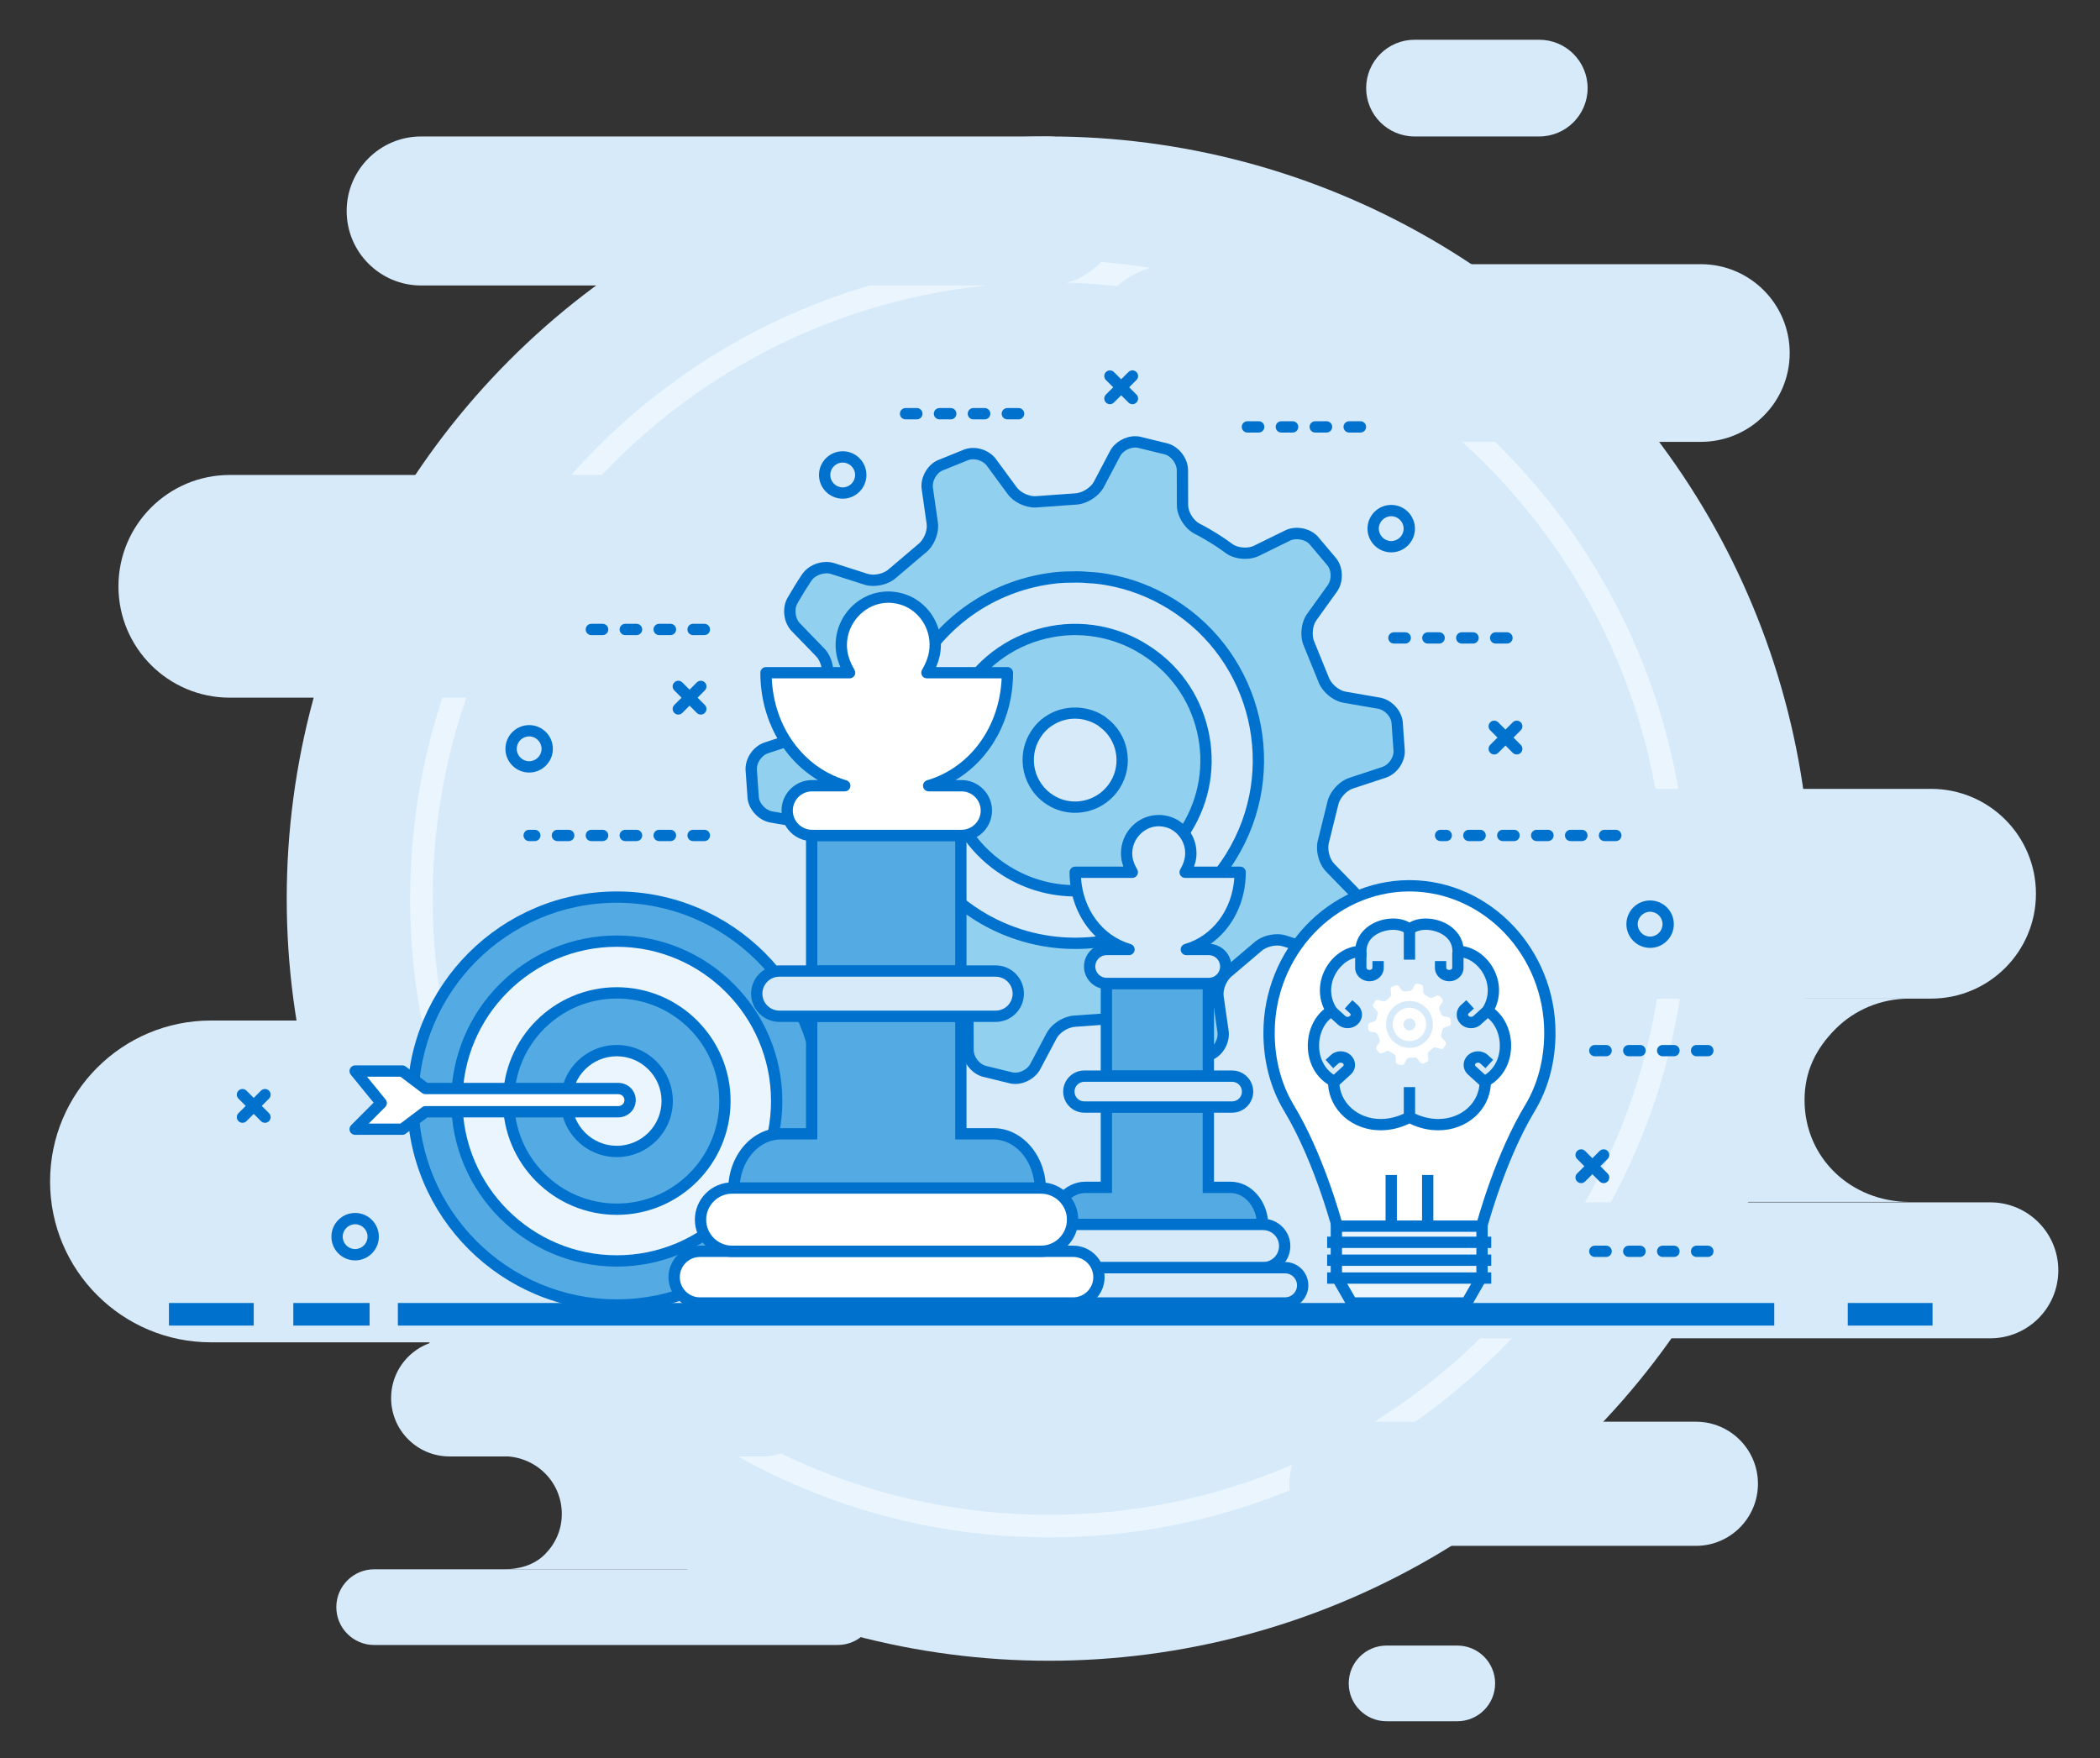 <?xml version="1.0" encoding="utf-8"?>
<!-- Generator: Adobe Illustrator 16.0.0, SVG Export Plug-In . SVG Version: 6.00 Build 0)  -->
<!DOCTYPE svg PUBLIC "-//W3C//DTD SVG 1.1//EN" "http://www.w3.org/Graphics/SVG/1.1/DTD/svg11.dtd">
<svg version="1.1" id="layer_1" xmlns="http://www.w3.org/2000/svg" xmlns:xlink="http://www.w3.org/1999/xlink" x="0px" y="0px"
	 width="628.766px" height="526.5px" viewBox="0 0 628.766 526.5" enable-background="new 0 0 628.766 526.5" xml:space="preserve">
<rect x="0" y="0" width="628.766" height="526.5" fill="#333333" stroke="none"/>
<g>
	<g>
		<g>
			<path fill="#D6EAFA" d="M454.507,299.018h117.216c-8.658,0-16.531,3.428-22.204,9.144c-5.695,5.738-9.214,12.495-9.214,21.245
				c0,17.47,14.076,30.478,31.418,30.478H454.507c8.657,0,16.506-2.467,22.201-8.155c5.671-5.712,9.191-12.978,9.191-21.728
				C485.9,312.505,471.848,299.018,454.507,299.018z"/>
		</g>
		<g>
			<circle fill="#D6EAFA" cx="314.063" cy="269.07" r="228.214"/>
		</g>
		<g>
			<path fill="#EAF5FE" d="M314.062,460.347c-105.47,0-191.276-85.807-191.276-191.277c0-105.471,85.806-191.277,191.276-191.277
				c105.471,0,191.278,85.806,191.278,191.277C505.34,374.541,419.532,460.347,314.062,460.347z M314.062,84.563
				c-101.737,0-184.506,82.77-184.506,184.507s82.769,184.507,184.506,184.507c101.736,0,184.508-82.77,184.508-184.507
				S415.798,84.563,314.062,84.563z"/>
		</g>
		<g>
			<path fill="#D6EAFA" d="M134.587,401.141h93.665c9.656,0,17.482,7.827,17.482,17.482l0,0c0,9.656-7.827,17.483-17.482,17.483
				h-93.666c-9.655,0-17.482-7.827-17.482-17.483l0,0C117.104,408.968,124.931,401.141,134.587,401.141z"/>
		</g>
		<g>
			<path fill="#D6EAFA" d="M112.029,469.9H250.81c6.258,0,11.332,5.074,11.332,11.332l0,0c0,6.261-5.073,11.331-11.332,11.331
				H112.029c-6.258,0-11.332-5.07-11.332-11.331l0,0C100.698,474.974,105.771,469.9,112.029,469.9z"/>
		</g>
		<g>
			<path fill="#D6EAFA" d="M415.154,492.735h21.176c6.259,0,11.331,5.074,11.331,11.332l0,0c0,6.257-5.072,11.331-11.331,11.331
				h-21.176c-6.257,0-11.331-5.074-11.331-11.331l0,0C403.823,497.809,408.897,492.735,415.154,492.735z"/>
		</g>
		<g>
			<path fill="#D6EAFA" d="M404.635,425.705h103.128c10.264,0,18.587,8.32,18.587,18.587l0,0c0,10.264-8.323,18.588-18.587,18.588
				H404.635c-10.265,0-18.587-8.324-18.587-18.588l0,0C386.048,434.025,394.37,425.705,404.635,425.705z"/>
		</g>
		<g>
			<path fill="#D6EAFA" d="M409.948,236.212h168.239c17.343,0,31.401,14.059,31.401,31.403l0,0
				c0,17.341-14.059,31.402-31.401,31.402H409.948c-17.343,0-31.403-14.062-31.403-31.402l0,0
				C378.544,250.271,392.605,236.212,409.948,236.212z"/>
		</g>
		<g>
			<path fill="#D6EAFA" d="M150.732,436.051h65.259c-4.82,0-9.204,2.085-12.361,5.242c-3.171,3.174-5.13,6.919-5.13,11.755
				c0,9.652,7.837,16.852,17.492,16.852h-65.259c4.82,0,9.19-1.279,12.361-4.423c3.157-3.157,5.116-7.318,5.116-12.154
				C168.209,443.654,160.386,436.051,150.732,436.051z"/>
		</g>
		<g>
			<path fill="#D6EAFA" d="M346.656,360.026h249.273c11.242,0,20.354,9.113,20.354,20.353l0,0c0,11.242-9.112,20.353-20.354,20.353
				H346.656c-11.24,0-20.353-9.11-20.353-20.353l0,0C326.303,369.139,335.415,360.026,346.656,360.026z"/>
		</g>
		<g>
			<path fill="#D6EAFA" d="M265.946,208.905H68.807c-18.414,0-33.341-14.928-33.341-33.34l0,0c0-18.416,14.927-33.343,33.341-33.343
				h197.139c18.414,0,33.341,14.928,33.341,33.343l0,0C299.287,193.977,284.36,208.905,265.946,208.905z"/>
		</g>
		<g>
			<path fill="#D6EAFA" d="M348.057,401.937H63.174c-26.609,0-48.181-21.572-48.181-48.179v-0.003
				c0-26.606,21.572-48.179,48.182-48.179h284.882c26.61,0,48.183,21.572,48.183,48.179v0.003
				C396.24,380.365,374.667,401.937,348.057,401.937z"/>
		</g>
		<g>
			<path fill="#D6EAFA" d="M509.257,132.305H351.974c-14.689,0-26.6-11.91-26.6-26.6l0,0c0-14.69,11.91-26.6,26.6-26.6h157.283
				c14.689,0,26.6,11.91,26.6,26.6l0,0C535.857,120.395,523.947,132.305,509.257,132.305z"/>
		</g>
		<g>
			<path fill="#D6EAFA" d="M313.38,85.485H126.109c-12.324,0-22.314-9.99-22.314-22.313l0,0c0-12.323,9.99-22.313,22.314-22.313
				H313.38c12.325,0,22.314,9.989,22.314,22.313l0,0C335.695,75.495,325.705,85.485,313.38,85.485z"/>
		</g>
		<g>
			<path fill="#D6EAFA" d="M460.876,40.859h-37.351c-7.995,0-14.478-6.482-14.478-14.479l0,0c0-7.993,6.482-14.475,14.478-14.475
				h37.351c7.993,0,14.476,6.482,14.476,14.475l0,0C475.352,34.377,468.869,40.859,460.876,40.859z"/>
		</g>
	</g>
	<g>
		<g id="XMLID_384_">
			<g id="XMLID_390_">
				<g id="XMLID_391_">
					<g>
						<g>
							<path fill="#92D0EF" d="M418.316,216.207c-0.336-2.654-2.755-5.173-5.383-5.646l-10.361-1.795
								c-2.66-0.473-5.482-2.906-6.349-5.48l-4.175-10.261c-1.147-2.396-0.863-6.145,0.747-8.31l6.159-8.571
								c1.549-2.162,1.516-5.706-0.107-7.798l-5.573-6.611c-1.844-1.94-5.275-2.595-7.698-1.408l-9.474,4.651
								c-2.423,1.15-6.11,0.807-8.213-0.803c0,0-1.611-1.25-4.64-3.134c-2.998-1.848-4.839-2.737-4.839-2.737
								c-2.36-1.217-4.327-4.34-4.351-7.011l-0.033-10.594c-0.056-2.641-2.153-5.494-4.713-6.244l-8.363-2.05
								c-2.599-0.506-5.775,0.992-7.051,3.352l-1.601,3.035l-1.93,3.679l-1.375,2.605c-1.273,2.357-4.494,4.324-7.167,4.35
								l-4.076,0.261l-1.834,0.139l-5.138,0.394c-2.684,0.367-6.123-1.094-7.712-3.279l-6.21-8.459
								c-1.589-2.182-4.949-3.236-7.457-2.337l-8.008,3.239c-2.455,1.147-4.121,4.238-3.753,6.859l1.497,10.445
								c0.365,2.684-1.092,6.122-3.277,7.682l-8.486,7.203c-1.912,1.844-5.538,2.684-8.094,1.871l-10.042-3.22
								c-2.558-0.81-5.91,0.284-7.495,2.443c0,0-0.769,1.041-2.359,3.639c-1.625,2.661-2.215,3.735-2.215,3.735
								c-1.235,2.36-0.744,5.881,1.105,7.762l7.349,7.589c1.848,1.914,2.711,5.603,1.931,8.125l-2.71,10.836
								c-0.473,2.602-2.905,5.424-5.445,6.287l-10,3.312c-2.538,0.836-4.54,3.706-4.485,6.347l0.613,8.681
								c0.334,2.648,2.752,5.167,5.379,5.639l10.366,1.795c2.655,0.476,5.483,2.913,6.348,5.481l4.173,10.267
								c1.179,2.396,0.861,6.145-0.684,8.31l-6.191,8.602c-1.577,2.132-1.519,5.679,0.138,7.771l5.511,6.607
								c1.843,1.943,5.275,2.592,7.699,1.408l9.473-4.657c2.394-1.181,6.081-0.804,8.213,0.803c0,0,1.675,1.26,4.64,3.141
								c2.995,1.845,4.866,2.796,4.866,2.796c2.364,1.15,4.331,4.278,4.352,6.981l0.035,10.565c0.023,2.641,2.125,5.49,4.681,6.244
								l8.368,2.049c2.596,0.51,5.774-0.998,7.046-3.352l4.936-9.315c1.243-2.36,4.462-4.297,7.137-4.354l11.05-0.793
								c2.682-0.367,6.124,1.094,7.712,3.272l6.21,8.462c1.588,2.186,4.946,3.24,7.457,2.341l8.039-3.299
								c2.42-1.091,4.086-4.179,3.723-6.833l-1.499-10.416c-0.364-2.681,1.094-6.125,3.277-7.679l8.485-7.206
								c1.942-1.845,5.602-2.707,8.127-1.864l10.045,3.184c2.526,0.839,5.881-0.284,7.458-2.417c0,0,0.771-1.038,2.394-3.633
								c1.655-2.657,2.182-3.765,2.182-3.765c1.241-2.327,0.743-5.854-1.102-7.791l-7.321-7.53
								c-1.874-1.947-2.742-5.603-1.931-8.125l2.678-10.809c0.473-2.628,2.908-5.451,5.447-6.317l10.029-3.306
								c2.507-0.866,4.571-3.706,4.456-6.41L418.316,216.207z M368.538,256.562c-15.992,25.741-49.814,33.615-75.584,17.622
								c-25.71-15.995-33.646-49.788-17.622-75.559c9.117-14.703,24.044-23.542,39.974-25.516c1.805-0.235,3.672-0.334,5.505-0.321
								c1.711-0.079,3.389-0.033,5.06,0.136c1.864,0.079,3.661,0.277,5.517,0.608c6.711,1.144,13.326,3.613,19.503,7.444
								C376.627,196.965,384.534,230.791,368.538,256.562z"/>
						</g>
					</g>
				</g>
			</g>
			<g id="XMLID_385_">
				<g id="XMLID_386_">
					<g>
						<g>
							<path fill="#92D0EF" d="M342.552,194.423c-3.668-2.331-7.604-3.897-11.585-4.869c-5.373-1.292-10.839-1.405-16.084-0.42
								c-10.458,1.897-20.126,8.039-26.193,17.827c-11.418,18.369-5.774,42.443,12.63,53.861
								c18.341,11.417,42.443,5.804,53.895-12.598C366.6,229.882,360.924,205.781,342.552,194.423z M333.905,234.989
								c-4.119,6.604-12.811,8.707-19.382,4.585c-6.664-4.152-8.643-12.836-4.553-19.44c1.101-1.771,2.541-3.292,4.214-4.33
								c4.428-2.932,10.334-3.15,15.198-0.162c0.337,0.166,0.611,0.387,0.884,0.645C336.117,220.541,337.8,228.695,333.905,234.989z
								"/>
						</g>
					</g>
				</g>
			</g>
		</g>
		<g id="XMLID_403_">
			<g id="XMLID_405_">
				<path fill="#0072CD" d="M303.939,324.574c-0.468,0-0.93-0.045-1.372-0.131l-8.444-2.065c-3.352-0.987-5.941-4.437-5.971-7.874
					l-0.035-10.575c-0.016-2.032-1.604-4.589-3.4-5.464c-0.106-0.055-1.994-1.018-5.013-2.877c-3.006-1.907-4.699-3.176-4.77-3.229
					c-0.959-0.723-2.426-1.152-3.926-1.152c-0.952,0-1.848,0.182-2.522,0.514l-9.474,4.659c-1.029,0.503-2.227,0.768-3.467,0.768
					c-2.385,0-4.706-0.945-6.207-2.529l-5.583-6.688c-2.149-2.714-2.226-7.122-0.198-9.862l6.177-8.583
					c1.188-1.666,1.442-4.74,0.539-6.575l-4.222-10.376c-0.707-2.089-3.016-4.082-5.079-4.453l-10.356-1.793
					c-3.375-0.607-6.343-3.722-6.77-7.096l-0.623-8.773c-0.075-3.497,2.406-7.006,5.644-8.074l9.997-3.311
					c1.928-0.654,3.948-2.987,4.312-4.983l2.733-10.943c0.632-2.053-0.084-5.066-1.506-6.54l-7.348-7.588
					c-2.367-2.407-2.981-6.682-1.388-9.724c0.015-0.028,0.615-1.124,2.269-3.833c1.612-2.631,2.409-3.717,2.442-3.762
					c1.515-2.063,4.283-3.398,7.05-3.398c0.813,0,1.593,0.118,2.318,0.347l10.048,3.221c0.479,0.152,1.03,0.23,1.638,0.23
					c1.792,0,3.707-0.686,4.765-1.708l8.565-7.275c1.768-1.27,2.975-4.109,2.696-6.164l-1.495-10.434
					c-0.474-3.387,1.596-7.177,4.712-8.633l8.089-3.274c3.401-1.231,7.486,0.202,9.459,2.909l6.207,8.454
					c1.195,1.645,3.995,2.893,6.119,2.603l11.169-0.805c2.141-0.023,4.802-1.641,5.786-3.466l4.896-9.303
					c1.389-2.568,4.47-4.352,7.501-4.352c0.469,0,0.929,0.043,1.37,0.129l8.444,2.066c3.325,0.973,5.93,4.415,6.003,7.852
					l0.032,10.626c0.017,1.998,1.622,4.578,3.435,5.512c0.038,0.018,1.914,0.929,4.95,2.8c3.072,1.912,4.719,3.183,4.788,3.238
					c0.919,0.702,2.369,1.125,3.871,1.125c0.965,0,1.881-0.182,2.578-0.514l9.456-4.641c1.022-0.502,2.22-0.767,3.461-0.767
					c2.383,0,4.705,0.945,6.209,2.527l5.643,6.687c2.1,2.706,2.165,7.112,0.188,9.874l-6.161,8.575
					c-1.224,1.645-1.494,4.714-0.595,6.589l4.214,10.355c0.708,2.092,3.015,4.085,5.078,4.453l10.354,1.793
					c3.376,0.608,6.348,3.725,6.772,7.102l0.622,8.711c0.146,3.446-2.31,6.997-5.592,8.13l-10.052,3.313
					c-1.928,0.658-3.95,3-4.311,5.008l-2.701,10.917c-0.652,2.043,0.066,5.048,1.508,6.545l7.315,7.523
					c2.375,2.494,2.975,6.778,1.382,9.769l0,0c0,0-0.567,1.178-2.238,3.862c-1.642,2.626-2.439,3.704-2.473,3.748
					c-1.518,2.052-4.268,3.379-7.005,3.379c-0.826,0-1.616-0.122-2.347-0.365l-10.022-3.177c-1.943-0.649-4.998,0.101-6.449,1.478
					l-8.555,7.271c-1.769,1.266-2.975,4.104-2.697,6.16l1.497,10.402c0.473,3.437-1.593,7.216-4.7,8.618l-8.092,3.32
					c-3.448,1.246-7.501-0.2-9.471-2.911l-6.203-8.455c-1.195-1.64-4.005-2.891-6.12-2.597l-11.158,0.803
					c-2.163,0.048-4.814,1.661-5.76,3.455l-4.938,9.318C310.047,322.789,306.968,324.574,303.939,324.574z M271.009,287.821
					c2.242,0,4.415,0.668,5.961,1.833c0.015,0.012,1.667,1.248,4.529,3.063c2.87,1.769,4.708,2.709,4.727,2.719
					c2.921,1.421,5.251,5.15,5.277,8.476l0.035,10.572c0.017,1.921,1.637,4.086,3.467,4.627l8.292,2.027
					c0.158,0.03,0.399,0.052,0.644,0.052c1.782,0,3.721-1.103,4.512-2.563l4.928-9.302c1.515-2.876,5.291-5.186,8.597-5.255
					l10.965-0.788c0.245-0.038,0.608-0.062,0.977-0.062c3.116,0,6.497,1.655,8.227,4.023l6.204,8.459
					c0.859,1.182,2.525,1.97,4.155,1.97c0.496,0,0.957-0.074,1.368-0.222l7.967-3.271c1.669-0.754,2.952-3.119,2.688-5.038
					l-1.497-10.404c-0.45-3.315,1.295-7.395,3.972-9.298l8.371-7.119c1.652-1.573,4.387-2.59,7.059-2.59
					c0.974,0,1.883,0.139,2.699,0.412l10.021,3.175c1.859,0.618,4.465-0.294,5.587-1.81c0.008-0.012,0.769-1.042,2.318-3.524
					c1.559-2.504,2.085-3.586,2.09-3.598c0.936-1.757,0.547-4.48-0.799-5.894l-7.31-7.518c-2.312-2.399-3.329-6.712-2.327-9.824
					l2.645-10.697c0.555-3.107,3.438-6.452,6.543-7.512l10.046-3.312c1.826-0.63,3.375-2.843,3.294-4.729l-0.608-8.573
					c-0.234-1.834-2.067-3.753-3.996-4.101l-10.351-1.793c-3.302-0.586-6.594-3.428-7.664-6.609l-4.137-10.161
					c-1.399-2.914-0.998-7.331,0.955-9.958l6.146-8.55c1.126-1.572,1.094-4.271-0.069-5.771l-5.53-6.558
					c-1.198-1.253-3.974-1.805-5.662-0.979l-9.474,4.649c-1.179,0.56-2.572,0.851-4.05,0.851c-2.255,0-4.416-0.666-5.937-1.83
					c-0.023-0.018-1.604-1.235-4.506-3.041c-2.866-1.767-4.661-2.641-4.681-2.649c-2.965-1.527-5.279-5.263-5.306-8.52
					l-0.033-10.604c-0.039-1.916-1.676-4.091-3.497-4.625l-8.29-2.03c-0.155-0.03-0.398-0.049-0.645-0.049
					c-1.783,0-3.726,1.101-4.514,2.562l-4.897,9.304c-1.577,2.919-5.372,5.219-8.647,5.252l-10.936,0.789
					c-0.252,0.038-0.615,0.061-0.984,0.061c-3.116,0-6.499-1.658-8.225-4.033l-6.206-8.453c-0.859-1.178-2.526-1.967-4.154-1.967
					c-0.497,0-0.957,0.075-1.367,0.222l-7.944,3.215c-1.672,0.783-2.977,3.163-2.712,5.056l1.496,10.441
					c0.451,3.31-1.293,7.389-3.969,9.298l-8.374,7.117c-1.618,1.565-4.344,2.583-7.034,2.583c-0.956,0-1.854-0.132-2.668-0.39
					l-10.046-3.221c-1.782-0.562-4.499,0.314-5.614,1.833c-0.009,0.012-0.762,1.041-2.28,3.522
					c-1.574,2.577-2.159,3.638-2.175,3.666c-0.887,1.696-0.507,4.401,0.829,5.76l7.357,7.6c2.279,2.36,3.303,6.666,2.333,9.803
					l-2.685,10.745c-0.559,3.094-3.443,6.428-6.542,7.48l-10.012,3.316c-1.813,0.597-3.365,2.794-3.325,4.705l0.609,8.596
					c0.229,1.797,2.098,3.752,3.991,4.092l10.354,1.793c3.304,0.592,6.594,3.433,7.664,6.608l4.137,10.169
					c1.401,2.84,1.04,7.251-0.875,9.932l-6.195,8.606c-1.13,1.528-1.081,4.252,0.092,5.731l5.484,6.575
					c1.186,1.242,3.965,1.796,5.656,0.972l9.469-4.656C268.136,288.118,269.527,287.821,271.009,287.821z"/>
			</g>
			<g id="XMLID_404_">
				<path fill="#0072CD" d="M321.904,284.155c-10.527,0-20.847-2.95-29.842-8.533c-26.48-16.475-34.629-51.417-18.167-77.891
					c9.047-14.591,24.065-24.179,41.202-26.301c1.704-0.222,3.522-0.335,5.392-0.335l0.334,0.001
					c1.497-0.078,3.461-0.035,5.218,0.144c1.836,0.076,3.714,0.282,5.645,0.626c7.067,1.205,13.834,3.787,20.098,7.672
					c26.486,16.454,34.647,51.407,18.194,77.916C359.589,274.173,341.618,284.155,321.904,284.155z M322.429,174.443
					c-0.511,0-1.024,0.011-1.54,0.036h-0.4c-1.724,0-3.395,0.104-4.965,0.308c-16.126,1.998-30.247,11.011-38.753,24.73
					c-15.479,24.891-7.817,57.742,17.078,73.23c8.457,5.247,18.159,8.022,28.055,8.022c18.536,0,35.433-9.385,45.197-25.101
					c15.47-24.924,7.798-57.787-17.104-73.255c-5.89-3.654-12.246-6.081-18.894-7.214c-1.792-0.319-3.522-0.509-5.304-0.585
					C324.617,174.499,323.517,174.443,322.429,174.443z"/>
			</g>
		</g>
		<g id="XMLID_398_">
			<g id="XMLID_400_">
				<path fill="#0072CD" d="M321.94,268.427c-0.003,0-0.003,0-0.003,0c-7.593-0.002-15.032-2.134-21.511-6.168
					c-9.283-5.758-15.766-14.77-18.252-25.374c-2.486-10.604-0.683-21.549,5.079-30.818c6.053-9.766,16.015-16.546,27.329-18.599
					c5.5-1.03,11.272-0.884,16.783,0.439c4.409,1.078,8.479,2.789,12.095,5.087c9.259,5.724,15.741,14.727,18.233,25.337
					c2.492,10.603,0.701,21.534-5.041,30.785C349.128,261.208,336.151,268.427,321.94,268.427z M321.932,190.17
					c-2.256,0-4.522,0.212-6.735,0.626c-10.385,1.884-19.517,8.101-25.068,17.055c-5.285,8.502-6.939,18.538-4.66,28.259
					c2.28,9.725,8.226,17.989,16.744,23.273c5.945,3.701,12.765,5.656,19.725,5.657c0,0,0.001,0,0.003,0
					c13.034,0,24.936-6.621,31.836-17.711c5.265-8.479,6.905-18.503,4.621-28.223c-2.284-9.731-8.229-17.985-16.735-23.245
					c-3.322-2.111-7.048-3.676-11.096-4.664C327.735,190.518,324.825,190.17,321.932,190.17z"/>
			</g>
			<g id="XMLID_399_">
				<path fill="#0072CD" d="M321.868,243.38c-2.919,0-5.77-0.82-8.245-2.374c-7.388-4.601-9.674-14.366-5.093-21.764
					c1.273-2.049,2.919-3.735,4.761-4.877c4.905-3.251,11.758-3.372,16.975-0.165c0.398,0.187,0.785,0.507,1.081,0.78
					c6.524,4.813,8.283,13.971,3.996,20.899C332.413,240.579,327.377,243.38,321.868,243.38z M321.873,215.192
					c-2.423,0-4.758,0.699-6.756,2.023c-1.443,0.896-2.712,2.205-3.71,3.811c-3.6,5.814-1.802,13.49,4.011,17.111
					c1.94,1.216,4.168,1.858,6.45,1.858c4.332,0,8.296-2.207,10.6-5.902c3.378-5.456,1.974-12.678-3.198-16.438l-0.167-0.139
					c-0.198-0.186-0.334-0.29-0.466-0.355C326.482,215.847,324.191,215.192,321.873,215.192z"/>
			</g>
		</g>
	</g>
	<g>
		<g>
			<g>
				<circle fill="#54AAE3" cx="184.667" cy="329.687" r="61.068"/>
			</g>
		</g>
		<g>
			<g>
				<circle fill="#EAF5FE" cx="184.667" cy="329.687" r="47.877"/>
			</g>
		</g>
		<g>
			<g>
				<circle fill="#54AAE3" cx="184.667" cy="329.687" r="32.388"/>
			</g>
		</g>
		<g>
			<g>
				<circle fill="#EAF5FE" cx="184.667" cy="329.687" r="15.097"/>
			</g>
		</g>
		<g>
			<g>
				<path fill="#0072CD" d="M184.668,392.447c-34.606,0-62.761-28.153-62.761-62.76c0-34.605,28.154-62.76,62.761-62.76
					c34.606,0,62.759,28.154,62.759,62.76C247.427,364.293,219.274,392.447,184.668,392.447z M184.668,270.313
					c-32.74,0-59.376,26.635-59.376,59.374c0,32.74,26.636,59.375,59.376,59.375c32.739,0,59.375-26.635,59.375-59.375
					C244.042,296.948,217.407,270.313,184.668,270.313z"/>
			</g>
		</g>
		<g>
			<g>
				<path fill="#0072CD" d="M184.668,379.257c-27.333,0-49.57-22.236-49.57-49.57c0-27.333,22.237-49.57,49.57-49.57
					c27.332,0,49.568,22.237,49.568,49.57C234.236,357.021,212,379.257,184.668,379.257z M184.668,283.501
					c-25.466,0-46.185,20.72-46.185,46.186c0,25.467,20.719,46.186,46.185,46.186c25.466,0,46.184-20.719,46.184-46.186
					C230.851,304.221,210.134,283.501,184.668,283.501z"/>
			</g>
		</g>
		<g>
			<g>
				<path fill="#0072CD" d="M184.668,363.768c-18.792,0-34.081-15.288-34.081-34.081c0-18.792,15.288-34.08,34.081-34.08
					c18.792,0,34.08,15.288,34.08,34.08C218.748,348.48,203.46,363.768,184.668,363.768z M184.668,298.992
					c-16.926,0-30.696,13.77-30.696,30.695c0,16.927,13.77,30.696,30.696,30.696c16.925,0,30.695-13.77,30.695-30.696
					C215.363,312.761,201.593,298.992,184.668,298.992z"/>
			</g>
		</g>
		<g>
			<g>
				<path fill="#0072CD" d="M184.668,346.476c-9.258,0-16.79-7.531-16.79-16.789c0-9.257,7.532-16.789,16.79-16.789
					c9.258,0,16.79,7.532,16.79,16.789C201.457,338.945,193.926,346.476,184.668,346.476z M184.668,316.284
					c-7.392,0-13.405,6.013-13.405,13.403c0,7.392,6.014,13.404,13.405,13.404c7.391,0,13.405-6.013,13.405-13.404
					C198.073,322.296,192.059,316.284,184.668,316.284z"/>
			</g>
		</g>
		<g>
			<path fill="#FFFFFF" d="M185.021,325.932h-57.632l-6.929-5.223h-14.132l7.816,9.576l-7.816,7.831h14.132l6.929-5.22h57.631
				c2.008,0,3.637-1.475,3.637-3.484C188.658,327.407,187.03,325.932,185.021,325.932z"/>
		</g>
		<g>
			<path fill="#0072CD" d="M120.461,339.809h-14.132c-0.685,0-1.302-0.411-1.564-1.045c-0.262-0.631-0.117-1.358,0.366-1.843
				l6.736-6.75l-6.85-8.393c-0.414-0.506-0.498-1.205-0.217-1.795c0.28-0.59,0.875-0.967,1.529-0.967h14.132
				c0.368,0,0.726,0.119,1.019,0.341l6.476,4.882h57.066c2.988,0,5.33,2.272,5.33,5.173c0,2.902-2.341,5.177-5.33,5.177h-57.065
				l-6.478,4.879C121.186,339.69,120.828,339.809,120.461,339.809z M110.409,336.424h9.485l6.477-4.879
				c0.293-0.222,0.65-0.341,1.018-0.341h57.631c1.126,0,1.944-0.754,1.944-1.792c0-1.02-0.836-1.788-1.944-1.788h-57.632
				c-0.368,0-0.726-0.119-1.019-0.34l-6.476-4.883h-10l5.562,6.814c0.549,0.671,0.5,1.651-0.113,2.265L110.409,336.424z"/>
		</g>
	</g>
	<g>
		<g>
			<rect x="87.817" y="390.157" fill="#0072CD" width="22.848" height="6.77"/>
		</g>
		<g>
			<rect x="50.583" y="390.157" fill="#0072CD" width="25.387" height="6.77"/>
		</g>
		<g>
			<rect x="553.24" y="390.157" fill="#0072CD" width="25.388" height="6.77"/>
		</g>
		<g>
			<rect x="119.127" y="390.157" fill="#0072CD" width="412.111" height="6.77"/>
		</g>
	</g>
	<g>
		<path fill="#0072CD" d="M494.068,283.83c-3.917,0-7.104-3.188-7.104-7.104c0-3.915,3.187-7.1,7.104-7.1
			c3.916,0,7.101,3.185,7.101,7.1C501.168,280.642,497.984,283.83,494.068,283.83z M494.068,273.01
			c-2.049,0-3.719,1.666-3.719,3.715c0,2.052,1.67,3.719,3.719,3.719c2.05,0,3.716-1.667,3.716-3.719
			C497.783,274.676,496.117,273.01,494.068,273.01z"/>
	</g>
	<g>
		<path fill="#0072CD" d="M416.549,165.394c-3.916,0-7.101-3.187-7.101-7.104c0-3.916,3.185-7.101,7.101-7.101
			c3.917,0,7.104,3.185,7.104,7.101C423.653,162.207,420.466,165.394,416.549,165.394z M416.549,154.575
			c-2.05,0-3.716,1.666-3.716,3.715c0,2.051,1.666,3.719,3.716,3.719c2.049,0,3.719-1.668,3.719-3.719
			C420.268,156.241,418.598,154.575,416.549,154.575z"/>
	</g>
	<g>
		<path fill="#0072CD" d="M106.329,377.4c-3.917,0-7.102-3.185-7.102-7.101c0-3.917,3.186-7.104,7.102-7.104
			c3.916,0,7.102,3.187,7.102,7.104C113.431,374.215,110.245,377.4,106.329,377.4z M106.329,366.581
			c-2.05,0-3.717,1.668-3.717,3.719c0,2.05,1.667,3.716,3.717,3.716c2.049,0,3.717-1.666,3.717-3.716
			C110.046,368.249,108.378,366.581,106.329,366.581z"/>
	</g>
	<g>
		<path fill="#0072CD" d="M252.317,149.325c-3.917,0-7.102-3.187-7.102-7.104c0-3.916,3.186-7.101,7.102-7.101
			c3.916,0,7.102,3.185,7.102,7.101C259.419,146.139,256.233,149.325,252.317,149.325z M252.317,138.506
			c-2.05,0-3.717,1.666-3.717,3.716c0,2.051,1.667,3.719,3.717,3.719c2.049,0,3.717-1.668,3.717-3.719
			C256.034,140.172,254.366,138.506,252.317,138.506z"/>
	</g>
	<g>
		<path fill="#0072CD" d="M158.434,231.323c-3.916,0-7.102-3.185-7.102-7.1c0-3.917,3.186-7.104,7.102-7.104
			c3.917,0,7.102,3.187,7.102,7.104C165.536,228.138,162.351,231.323,158.434,231.323z M158.434,220.504
			c-2.049,0-3.717,1.667-3.717,3.719c0,2.049,1.667,3.715,3.717,3.715c2.05,0,3.717-1.666,3.717-3.715
			C162.152,222.172,160.484,220.504,158.434,220.504z"/>
	</g>
	<g>
		<path fill="#0072CD" d="M210.901,251.851h-3.385c-0.935,0-1.693-0.757-1.693-1.692s0.758-1.693,1.693-1.693h3.385
			c0.935,0,1.692,0.757,1.692,1.693S211.835,251.851,210.901,251.851z M200.746,251.851h-3.385c-0.935,0-1.692-0.757-1.692-1.692
			s0.757-1.693,1.692-1.693h3.385c0.935,0,1.692,0.757,1.692,1.693S201.68,251.851,200.746,251.851z M190.591,251.851h-3.385
			c-0.935,0-1.692-0.757-1.692-1.692s0.758-1.693,1.692-1.693h3.385c0.935,0,1.692,0.757,1.692,1.693
			S191.526,251.851,190.591,251.851z M180.436,251.851h-3.385c-0.935,0-1.692-0.757-1.692-1.692s0.758-1.693,1.692-1.693h3.385
			c0.935,0,1.692,0.757,1.692,1.693S181.371,251.851,180.436,251.851z M170.281,251.851h-3.385c-0.935,0-1.692-0.757-1.692-1.692
			s0.758-1.693,1.692-1.693h3.385c0.935,0,1.692,0.757,1.692,1.693S171.216,251.851,170.281,251.851z M160.127,251.851h-1.692
			c-0.935,0-1.692-0.757-1.692-1.692s0.758-1.693,1.692-1.693h1.692c0.935,0,1.693,0.757,1.693,1.693
			S161.062,251.851,160.127,251.851z"/>
	</g>
	<g>
		<path fill="#0072CD" d="M210.901,190.172h-3.385c-0.935,0-1.693-0.757-1.693-1.692c0-0.936,0.758-1.693,1.693-1.693h3.385
			c0.935,0,1.692,0.757,1.692,1.693C212.593,189.415,211.835,190.172,210.901,190.172z M200.746,190.172h-3.385
			c-0.935,0-1.692-0.757-1.692-1.692c0-0.936,0.757-1.693,1.692-1.693h3.385c0.935,0,1.692,0.757,1.692,1.693
			C202.438,189.415,201.68,190.172,200.746,190.172z M190.591,190.172h-3.385c-0.935,0-1.692-0.757-1.692-1.692
			c0-0.936,0.758-1.693,1.692-1.693h3.385c0.935,0,1.692,0.757,1.692,1.693C192.283,189.415,191.526,190.172,190.591,190.172z
			 M180.436,190.172h-3.385c-0.935,0-1.692-0.757-1.692-1.692c0-0.936,0.758-1.693,1.692-1.693h3.385
			c0.935,0,1.692,0.757,1.692,1.693C182.129,189.415,181.371,190.172,180.436,190.172z"/>
	</g>
	<g>
		<path fill="#0072CD" d="M407.336,129.518h-3.385c-0.934,0-1.692-0.757-1.692-1.692s0.759-1.692,1.692-1.692h3.385
			c0.936,0,1.692,0.757,1.692,1.692S408.272,129.518,407.336,129.518z M397.181,129.518h-3.385c-0.934,0-1.692-0.757-1.692-1.692
			s0.759-1.692,1.692-1.692h3.385c0.936,0,1.693,0.757,1.693,1.692S398.116,129.518,397.181,129.518z M387.027,129.518h-3.385
			c-0.934,0-1.692-0.757-1.692-1.692s0.759-1.692,1.692-1.692h3.385c0.936,0,1.692,0.757,1.692,1.692
			S387.962,129.518,387.027,129.518z M376.872,129.518h-3.386c-0.934,0-1.692-0.757-1.692-1.692s0.759-1.692,1.692-1.692h3.386
			c0.936,0,1.692,0.757,1.692,1.692S377.808,129.518,376.872,129.518z"/>
	</g>
	<g>
		<path fill="#0072CD" d="M304.983,125.571h-3.385c-0.935,0-1.692-0.757-1.692-1.692s0.758-1.692,1.692-1.692h3.385
			c0.935,0,1.692,0.757,1.692,1.692S305.918,125.571,304.983,125.571z M294.828,125.571h-3.385c-0.935,0-1.692-0.757-1.692-1.692
			s0.757-1.692,1.692-1.692h3.385c0.935,0,1.692,0.757,1.692,1.692S295.763,125.571,294.828,125.571z M284.674,125.571h-3.385
			c-0.935,0-1.692-0.757-1.692-1.692s0.758-1.692,1.692-1.692h3.385c0.935,0,1.692,0.757,1.692,1.692
			S285.608,125.571,284.674,125.571z M274.519,125.571h-3.385c-0.935,0-1.692-0.757-1.692-1.692s0.758-1.692,1.692-1.692h3.385
			c0.935,0,1.692,0.757,1.692,1.692S275.453,125.571,274.519,125.571z"/>
	</g>
	<g>
		<path fill="#0072CD" d="M511.36,316.284h-3.385c-0.936,0-1.693-0.758-1.693-1.693c0-0.935,0.758-1.692,1.693-1.692h3.385
			c0.934,0,1.692,0.758,1.692,1.692C513.052,315.526,512.293,316.284,511.36,316.284z M501.204,316.284h-3.385
			c-0.936,0-1.692-0.758-1.692-1.693c0-0.935,0.757-1.692,1.692-1.692h3.385c0.934,0,1.692,0.758,1.692,1.692
			C502.897,315.526,502.138,316.284,501.204,316.284z M491.05,316.284h-3.385c-0.936,0-1.692-0.758-1.692-1.693
			c0-0.935,0.757-1.692,1.692-1.692h3.385c0.934,0,1.692,0.758,1.692,1.692C492.742,315.526,491.984,316.284,491.05,316.284z
			 M480.895,316.284h-3.385c-0.936,0-1.692-0.758-1.692-1.693c0-0.935,0.757-1.692,1.692-1.692h3.385
			c0.935,0,1.692,0.758,1.692,1.692C482.587,315.526,481.829,316.284,480.895,316.284z"/>
	</g>
	<g>
		<path fill="#0072CD" d="M451.207,192.704h-3.385c-0.934,0-1.692-0.757-1.692-1.692s0.759-1.692,1.692-1.692h3.385
			c0.936,0,1.693,0.757,1.693,1.692S452.143,192.704,451.207,192.704z M441.053,192.704h-3.385c-0.934,0-1.692-0.757-1.692-1.692
			s0.759-1.692,1.692-1.692h3.385c0.936,0,1.692,0.757,1.692,1.692S441.989,192.704,441.053,192.704z M430.899,192.704h-3.386
			c-0.934,0-1.692-0.757-1.692-1.692s0.759-1.692,1.692-1.692h3.386c0.936,0,1.692,0.757,1.692,1.692
			S431.834,192.704,430.899,192.704z M420.743,192.704h-3.385c-0.934,0-1.692-0.757-1.692-1.692s0.759-1.692,1.692-1.692h3.385
			c0.936,0,1.692,0.757,1.692,1.692S421.679,192.704,420.743,192.704z"/>
	</g>
	<g>
		<path fill="#0072CD" d="M511.36,376.375h-3.385c-0.936,0-1.693-0.757-1.693-1.692s0.758-1.692,1.693-1.692h3.385
			c0.934,0,1.692,0.757,1.692,1.692S512.293,376.375,511.36,376.375z M501.204,376.375h-3.385c-0.936,0-1.692-0.757-1.692-1.692
			s0.757-1.692,1.692-1.692h3.385c0.934,0,1.692,0.757,1.692,1.692S502.138,376.375,501.204,376.375z M491.05,376.375h-3.385
			c-0.936,0-1.692-0.757-1.692-1.692s0.757-1.692,1.692-1.692h3.385c0.934,0,1.692,0.757,1.692,1.692
			S491.984,376.375,491.05,376.375z M480.895,376.375h-3.385c-0.936,0-1.692-0.757-1.692-1.692s0.757-1.692,1.692-1.692h3.385
			c0.935,0,1.692,0.757,1.692,1.692S481.829,376.375,480.895,376.375z"/>
	</g>
	<g>
		<path fill="#0072CD" d="M483.794,251.851h-3.385c-0.936,0-1.692-0.757-1.692-1.692s0.757-1.693,1.692-1.693h3.385
			c0.934,0,1.692,0.757,1.692,1.693S484.728,251.851,483.794,251.851z M473.639,251.851h-3.385c-0.936,0-1.692-0.757-1.692-1.692
			s0.757-1.693,1.692-1.693h3.385c0.935,0,1.693,0.757,1.693,1.693S474.573,251.851,473.639,251.851z M463.485,251.851H460.1
			c-0.936,0-1.692-0.757-1.692-1.692s0.757-1.693,1.692-1.693h3.385c0.934,0,1.692,0.757,1.692,1.693
			S464.418,251.851,463.485,251.851z M453.33,251.851h-3.386c-0.935,0-1.692-0.757-1.692-1.692s0.758-1.693,1.692-1.693h3.386
			c0.934,0,1.692,0.757,1.692,1.693S454.264,251.851,453.33,251.851z M443.175,251.851h-3.385c-0.936,0-1.692-0.757-1.692-1.692
			s0.757-1.693,1.692-1.693h3.385c0.934,0,1.692,0.757,1.692,1.693S444.109,251.851,443.175,251.851z M433.021,251.851h-1.692
			c-0.936,0-1.692-0.757-1.692-1.692s0.757-1.693,1.692-1.693h1.692c0.934,0,1.692,0.757,1.692,1.693
			S433.954,251.851,433.021,251.851z"/>
	</g>
	<g>
		<g>
			<path fill="#0072CD" d="M480.147,354.268c-0.434,0-0.866-0.166-1.197-0.496l-6.74-6.74c-0.66-0.661-0.66-1.732,0-2.394
				c0.661-0.661,1.732-0.661,2.394,0l6.74,6.74c0.661,0.661,0.661,1.732,0,2.394C481.012,354.102,480.579,354.268,480.147,354.268z"
				/>
		</g>
		<g>
			<path fill="#0072CD" d="M473.406,354.268c-0.434,0-0.866-0.166-1.197-0.496c-0.66-0.661-0.66-1.732,0-2.394l6.74-6.74
				c0.661-0.661,1.732-0.661,2.394,0s0.661,1.732,0,2.394l-6.74,6.74C474.273,354.102,473.839,354.268,473.406,354.268z"/>
		</g>
	</g>
	<g>
		<g>
			<path fill="#0072CD" d="M454.13,225.916c-0.434,0-0.866-0.166-1.197-0.496l-6.739-6.74c-0.661-0.661-0.661-1.732,0-2.394
				s1.731-0.661,2.393,0l6.74,6.74c0.661,0.661,0.661,1.732,0,2.393C454.996,225.75,454.563,225.916,454.13,225.916z"/>
		</g>
		<g>
			<path fill="#0072CD" d="M447.39,225.916c-0.434,0-0.866-0.166-1.196-0.496c-0.661-0.661-0.661-1.732,0-2.393l6.739-6.74
				c0.661-0.661,1.732-0.661,2.394,0s0.661,1.732,0,2.394l-6.74,6.74C448.256,225.75,447.823,225.916,447.39,225.916z"/>
		</g>
	</g>
	<g>
		<g>
			<path fill="#0072CD" d="M79.34,336.206c-0.433,0-0.866-0.165-1.197-0.495l-6.74-6.74c-0.661-0.661-0.661-1.732,0-2.394
				s1.732-0.661,2.394,0l6.74,6.74c0.661,0.661,0.661,1.732,0,2.394C80.205,336.041,79.773,336.206,79.34,336.206z"/>
		</g>
		<g>
			<path fill="#0072CD" d="M72.599,336.206c-0.433,0-0.866-0.165-1.197-0.495c-0.661-0.661-0.661-1.732,0-2.394l6.74-6.74
				c0.661-0.661,1.732-0.661,2.393,0s0.661,1.732,0,2.394l-6.74,6.74C73.466,336.041,73.032,336.206,72.599,336.206z"/>
		</g>
	</g>
	<g>
		<g>
			<path fill="#0072CD" d="M209.834,213.966c-0.433,0-0.866-0.166-1.197-0.496l-6.74-6.74c-0.661-0.661-0.661-1.732,0-2.394
				s1.732-0.661,2.393,0l6.74,6.74c0.661,0.661,0.661,1.732,0,2.393C210.7,213.8,210.267,213.966,209.834,213.966z"/>
		</g>
		<g>
			<path fill="#0072CD" d="M203.094,213.966c-0.433,0-0.866-0.166-1.196-0.496c-0.661-0.661-0.661-1.732,0-2.393l6.74-6.74
				c0.661-0.661,1.732-0.661,2.394,0s0.661,1.732,0,2.394l-6.74,6.74C203.96,213.8,203.527,213.966,203.094,213.966z"/>
		</g>
	</g>
	<g>
		<g>
			<path fill="#0072CD" d="M339.065,121.026c-0.434,0-0.866-0.166-1.197-0.496l-6.74-6.74c-0.66-0.661-0.66-1.732,0-2.393
				c0.662-0.661,1.732-0.661,2.394,0l6.74,6.74c0.661,0.661,0.661,1.732,0,2.393C339.931,120.861,339.497,121.026,339.065,121.026z"
				/>
		</g>
		<g>
			<path fill="#0072CD" d="M332.324,121.026c-0.434,0-0.866-0.166-1.197-0.496c-0.66-0.661-0.66-1.732,0-2.393l6.74-6.74
				c0.661-0.661,1.732-0.661,2.394,0s0.661,1.732,0,2.393l-6.74,6.74C333.191,120.861,332.757,121.026,332.324,121.026z"/>
		</g>
	</g>
	<g>
		<g>
			<g>
				<path fill="#FFFFFF" d="M422.342,265.232h-0.666c-23.07,0.231-41.707,19.854-41.707,44.047c0,8.23,2.038,16.009,5.95,22.494
					c9.824,16.29,15.321,38.526,15.321,38.526h20.436h0.666h20.437c0,0,5.495-22.236,15.321-38.526
					c3.91-6.485,5.948-14.264,5.948-22.494C464.048,285.085,445.413,265.463,422.342,265.232z"/>
			</g>
			<g>
				<path fill="#0072CD" d="M442.779,371.992h-42.863l-0.317-1.285c-0.057-0.22-5.554-22.184-15.128-38.059
					c-4.051-6.718-6.193-14.798-6.193-23.369c0-24.98,19.462-45.5,43.383-45.739h0.683c23.938,0.239,43.398,20.759,43.398,45.739
					c0,8.571-2.141,16.651-6.192,23.369c-9.573,15.875-15.072,37.839-15.127,38.059l-0.317,1.285H442.779z M402.55,368.607h38.918
					c1.335-5.025,6.578-23.443,15.181-37.708c3.733-6.188,5.707-13.664,5.707-21.62c0-23.133-17.957-42.133-40.032-42.354h-0.647
					c-22.055,0.222-40.015,19.222-40.015,42.354c0,7.956,1.974,15.432,5.707,21.62C395.972,345.164,401.214,363.582,402.55,368.607z
					"/>
			</g>
			<g id="XMLID_382_">
				<g id="XMLID_383_">
					<g>
						<g>
							<polygon fill="#EAF5FE" points="400.123,367.143 400.123,382.117 404.741,390.16 421.932,390.16 439.122,390.16 
								443.74,382.117 443.74,367.143 							"/>
						</g>
					</g>
				</g>
			</g>
			<g id="XMLID_380_">
				<g id="XMLID_381_">
					<g>
						<g>
							<path fill="#0072CD" d="M440.105,391.852h-36.346l-5.328-9.284v-17.117h47.002v17.117L440.105,391.852z M405.72,388.467
								h32.424l3.904-6.802v-12.83h-40.232v12.83L405.72,388.467z"/>
						</g>
					</g>
				</g>
			</g>
			<g>
				<rect x="397.366" y="370.299" fill="#0072CD" width="49.131" height="3.386"/>
			</g>
			<g>
				<rect x="397.366" y="375.652" fill="#0072CD" width="49.131" height="3.385"/>
			</g>
			<g>
				<rect x="397.366" y="381.003" fill="#0072CD" width="49.131" height="3.385"/>
			</g>
			<g>
				<g>
					<rect x="425.777" y="351.832" fill="#0072CD" width="3.385" height="15.312"/>
				</g>
				<g>
					<rect x="414.857" y="351.832" fill="#0072CD" width="3.385" height="15.312"/>
				</g>
			</g>
		</g>
		<g>
			<path fill-rule="evenodd" clip-rule="evenodd" fill="#D6EAFA" d="M422.01,278.355c-3.623-3.533-14.569-1.296-14.569,6.535
				c-7.355,0-13.844,9.781-8.745,17.813c-6.967,3.924-7.732,16.657,0.602,21.037c0,10.059,11.442,16.703,22.713,10.782
				c11.269,5.921,22.712-0.724,22.712-10.782c8.334-4.38,7.566-17.113,0.602-21.037c5.098-8.032-1.392-17.813-8.746-17.813
				C436.577,277.059,425.631,274.822,422.01,278.355z"/>
		</g>
		<g>
			<path fill="#0072CD" d="M430.639,338.447L430.639,338.447c-2.914,0-5.813-0.683-8.629-2.031
				c-2.818,1.349-5.716,2.031-8.631,2.031c-8.486,0-15.209-5.946-15.741-13.711c-3.749-2.367-6-6.552-6.069-11.39
				c-0.066-4.517,1.816-8.724,4.898-11.176c-1.834-3.852-1.699-8.297,0.437-12.182c1.98-3.604,5.389-6.094,8.975-6.665
				c0.883-5.222,6.142-8.289,11.242-8.289c1.891,0,3.577,0.422,4.89,1.206c1.312-0.784,2.998-1.206,4.889-1.206
				c5.099,0,10.357,3.067,11.242,8.289c3.585,0.571,6.991,3.061,8.973,6.665c2.138,3.885,2.271,8.33,0.435,12.182
				c3.084,2.454,4.969,6.659,4.902,11.178c-0.069,4.838-2.32,9.021-6.07,11.388c-0.248,3.671-1.869,7.032-4.626,9.551
				C438.819,336.969,434.871,338.447,430.639,338.447z M422.01,332.611l0.786,0.413c2.572,1.353,5.21,2.038,7.843,2.038
				c3.385,0,6.521-1.163,8.832-3.274c2.294-2.096,3.559-4.953,3.559-8.047v-1.023l0.904-0.474c3.155-1.66,5.076-5.004,5.132-8.945
				c0.058-3.943-1.737-7.521-4.571-9.12l-1.556-0.876l0.957-1.506c1.99-3.137,2.083-6.848,0.251-10.178
				c-1.681-3.06-4.652-5.036-7.569-5.036h-1.692v-1.692c0-4.714-4.899-6.471-7.986-6.471c-1.587,0-2.972,0.43-3.709,1.147
				l-1.18,1.153l-1.184-1.153c-0.735-0.72-2.122-1.147-3.706-1.147c-3.089,0-7.987,1.757-7.987,6.471v1.692h-1.692
				c-2.918,0-5.89,1.977-7.572,5.038c-1.829,3.328-1.736,7.039,0.255,10.176l0.955,1.508l-1.554,0.874
				c-2.836,1.597-4.631,5.177-4.571,9.118c0.057,3.943,1.976,7.287,5.13,8.947l0.906,0.474v1.023c0,6.349,5.442,11.321,12.39,11.321
				c2.631,0,5.271-0.686,7.844-2.038L422.01,332.611z"/>
		</g>
		<g id="XMLID_369_">
			<g id="XMLID_375_">
				<g id="XMLID_376_">
					<g>
						<g>
							<path fill="#FFFFFF" d="M434.339,305.286c-0.043-0.341-0.352-0.664-0.688-0.724l-1.325-0.229
								c-0.341-0.063-0.701-0.373-0.813-0.701l-0.532-1.315c-0.148-0.304-0.112-0.783,0.095-1.061l0.788-1.098
								c0.198-0.274,0.195-0.73-0.014-0.998l-0.714-0.843c-0.234-0.252-0.674-0.334-0.984-0.183l-1.212,0.596
								c-0.309,0.148-0.782,0.103-1.05-0.103l-1.213-0.751c-0.301-0.155-0.554-0.555-0.556-0.898l-0.006-1.353
								c-0.007-0.34-0.274-0.704-0.602-0.8l-1.071-0.261c-0.331-0.066-0.737,0.125-0.902,0.426l-0.203,0.391l-0.247,0.469
								l-0.177,0.334c-0.163,0.301-0.573,0.553-0.917,0.556l-1.411,0.103c-0.344,0.046-0.784-0.139-0.988-0.42l-0.794-1.081
								c-0.203-0.281-0.635-0.416-0.955-0.301l-1.023,0.417c-0.313,0.146-0.527,0.542-0.48,0.876l0.191,1.335
								c0.047,0.344-0.139,0.783-0.42,0.985l-1.084,0.919c-0.244,0.238-0.709,0.344-1.036,0.241l-1.284-0.413
								c-0.327-0.103-0.757,0.036-0.959,0.313c0,0-0.099,0.133-0.301,0.467c-0.208,0.337-0.284,0.476-0.284,0.476
								c-0.158,0.301-0.096,0.754,0.143,0.992l0.938,0.972c0.236,0.244,0.347,0.717,0.248,1.041l-0.348,1.385
								c-0.06,0.334-0.371,0.694-0.697,0.804l-1.279,0.423c-0.324,0.109-0.58,0.476-0.571,0.813l0.077,1.11
								c0.043,0.337,0.353,0.661,0.688,0.721l1.327,0.231c0.339,0.06,0.701,0.37,0.812,0.701l0.534,1.312
								c0.15,0.308,0.109,0.787-0.088,1.064l-0.792,1.101c-0.201,0.271-0.194,0.725,0.017,0.992l0.706,0.846
								c0.236,0.248,0.675,0.331,0.983,0.183l1.213-0.599c0.308-0.148,0.777-0.103,1.052,0.103l1.216,0.76
								c0.301,0.149,0.553,0.549,0.556,0.893l0.005,1.353c0.004,0.337,0.272,0.704,0.601,0.8l1.069,0.261
								c0.332,0.066,0.738-0.129,0.9-0.43l0.631-1.189c0.159-0.305,0.572-0.553,0.913-0.559l1.414-0.1
								c0.344-0.05,0.784,0.139,0.987,0.417l0.795,1.084c0.201,0.277,0.631,0.413,0.952,0.298l1.029-0.42
								c0.31-0.14,0.522-0.536,0.477-0.876l-0.192-1.333c-0.046-0.344,0.141-0.783,0.418-0.981l1.088-0.922
								c0.248-0.235,0.716-0.348,1.038-0.238l1.286,0.406c0.323,0.109,0.752-0.036,0.953-0.307c0,0,0.1-0.133,0.306-0.467
								c0.212-0.34,0.281-0.482,0.281-0.482c0.159-0.297,0.095-0.747-0.143-0.995l-0.935-0.962
								c-0.242-0.251-0.353-0.717-0.248-1.041l0.342-1.382c0.062-0.337,0.372-0.697,0.696-0.81l1.284-0.423
								c0.32-0.109,0.585-0.473,0.569-0.82L434.339,305.286z M427.973,310.446c-2.046,3.292-6.373,4.301-9.669,2.254
								c-3.289-2.046-4.304-6.369-2.254-9.665c1.166-1.881,3.073-3.012,5.113-3.263c0.231-0.03,0.47-0.043,0.704-0.043
								c0.218-0.01,0.433-0.003,0.647,0.02c0.238,0.01,0.467,0.033,0.704,0.076c0.859,0.146,1.706,0.463,2.496,0.952
								C429.007,302.823,430.019,307.15,427.973,310.446z"/>
						</g>
					</g>
				</g>
			</g>
			<g id="XMLID_370_">
				<g id="XMLID_371_">
					<g>
						<g>
							<path fill="#FFFFFF" d="M424.648,302.499c-0.47-0.301-0.972-0.499-1.481-0.624c-0.688-0.166-1.387-0.179-2.058-0.053
								c-1.337,0.241-2.575,1.027-3.35,2.28c-1.462,2.351-0.741,5.428,1.614,6.889c2.346,1.461,5.43,0.744,6.894-1.609
								C427.725,307.035,426.997,303.95,424.648,302.499z M423.541,307.689c-0.526,0.843-1.638,1.11-2.479,0.585
								c-0.854-0.532-1.105-1.643-0.584-2.486c0.143-0.228,0.327-0.423,0.541-0.555c0.566-0.377,1.32-0.403,1.943-0.021
								c0.043,0.021,0.078,0.05,0.114,0.083C423.824,305.837,424.039,306.882,423.541,307.689z"/>
						</g>
					</g>
				</g>
			</g>
		</g>
		<g>
			<g>
				<path fill="#0072CD" d="M410.057,293.819c-2.4,0-4.31-1.807-4.31-4.026v-4.69h3.386v4.69c0,0.347,0.399,0.642,0.872,0.642
					c0.524,0,0.924-0.295,0.924-0.642v-2.017h3.385v2.017C414.314,292.012,412.404,293.819,410.057,293.819z"/>
			</g>
			<g>
				<path fill="#0072CD" d="M403.485,307.875c-1.063,0-2.118-0.377-2.941-1.127l-3.646-3.314l2.278-2.505l3.647,3.315
					c0.354,0.323,0.996,0.322,1.349,0.001c0.167-0.15,0.234-0.289,0.234-0.431c0-0.143-0.067-0.281-0.198-0.398l-1.568-1.429
					l2.277-2.502l1.57,1.428c0.841,0.768,1.304,1.797,1.304,2.901c0,1.104-0.463,2.134-1.302,2.9
					C405.637,307.491,404.556,307.875,403.485,307.875z"/>
			</g>
			<g>
				<path fill="#0072CD" d="M400.761,325.075l-2.277-2.503l3.646-3.318c0.13-0.119,0.198-0.255,0.198-0.396
					c0-0.145-0.069-0.281-0.198-0.4c-0.391-0.355-1.031-0.356-1.386-0.033l-1.568,1.429l-2.279-2.503l1.569-1.428
					c1.654-1.511,4.249-1.511,5.905,0c0.867,0.788,1.342,1.848,1.342,2.938c0,1.105-0.466,2.134-1.306,2.897L400.761,325.075z"/>
			</g>
		</g>
		<g>
			<g>
				<path fill="#0072CD" d="M433.943,293.819c-2.398,0-4.307-1.807-4.307-4.026v-2.017h3.385v2.017c0,0.347,0.399,0.642,0.872,0.642
					c0.522,0,0.923-0.295,0.923-0.642v-4.69h3.385v4.69C438.2,292.012,436.291,293.819,433.943,293.819z"/>
			</g>
			<g>
				<path fill="#0072CD" d="M440.453,307.88c-1.063,0-2.128-0.377-2.954-1.132c-0.879-0.799-1.342-1.83-1.342-2.934
					c0-1.104,0.463-2.136,1.306-2.901l1.566-1.428l2.281,2.502l-1.57,1.429c-0.129,0.119-0.198,0.256-0.198,0.398
					c0,0.142,0.069,0.279,0.198,0.398c0.389,0.354,1.033,0.354,1.385,0.032l3.649-3.316l2.278,2.505l-3.648,3.315
					C442.576,307.503,441.516,307.88,440.453,307.88z"/>
			</g>
			<g>
				<path fill="#0072CD" d="M443.189,325.075l-3.648-3.319c-0.839-0.762-1.304-1.79-1.304-2.896
					c-0.002-1.091,0.473-2.15,1.303-2.905c1.695-1.541,4.29-1.542,5.943-0.033l1.57,1.428l-2.278,2.503l-1.569-1.429
					c-0.354-0.32-0.997-0.32-1.349,0c-0.167,0.152-0.235,0.289-0.235,0.434c0,0.142,0.066,0.277,0.195,0.395l3.649,3.32
					L443.189,325.075z"/>
			</g>
		</g>
		<g>
			<rect x="420.317" y="278.355" fill="#0072CD" width="3.386" height="8.998"/>
		</g>
		<g>
			<rect x="420.317" y="325.516" fill="#0072CD" width="3.386" height="8.997"/>
		</g>
	</g>
	<g>
		<g>
			<rect x="331.265" y="294.483" fill="#54AAE3" width="30.525" height="27.75"/>
		</g>
		<g>
			<path fill="#54AAE3" d="M378.049,366.912c0-6.297-4.308-11.378-9.616-11.378h-6.643v-24.052h-30.525v24.052h-6.297
				c-5.311,0-9.619,5.091-9.619,11.395L378.049,366.912z"/>
		</g>
		<g>
			<path fill="#0072CD" d="M363.483,323.925h-33.91v-31.135h33.91V323.925z M332.957,320.541h27.141v-24.365h-27.141V320.541z"/>
		</g>
		<g>
			<path fill="#0072CD" d="M313.657,368.621v-1.692c0-7.216,5.073-13.087,11.311-13.087h4.604V329.79h33.91v24.052h4.95
				c6.234,0,11.309,5.864,11.309,13.07v1.692L313.657,368.621z M324.968,357.226c-3.899,0-7.15,3.464-7.805,8.01l59.072-0.017
				c-0.656-4.537-3.905-7.993-7.803-7.993h-8.335v-24.052h-27.141v24.052H324.968z"/>
		</g>
		<g>
			<g>
				<path fill="#D6EAFA" d="M320.026,326.858L320.026,326.858c0,2.555,2.071,4.624,4.625,4.624h44.265
					c2.556,0,4.625-2.069,4.625-4.624l0,0c0-2.552-2.069-4.625-4.625-4.625h-44.265
					C322.097,322.233,320.026,324.306,320.026,326.858z"/>
			</g>
		</g>
		<g>
			<g>
				<path fill="#D6EAFA" d="M308.522,373.11L308.522,373.11c0,3.576,2.898,6.476,6.473,6.476h63.182
					c3.575,0,6.474-2.899,6.474-6.476l0,0c0-3.577-2.898-6.476-6.474-6.476h-63.182C311.42,366.634,308.522,369.533,308.522,373.11z
					"/>
			</g>
		</g>
		<g>
			<g>
				<path fill="#D6EAFA" d="M303.126,384.871L303.126,384.871c0,2.922,2.368,5.289,5.287,5.289h76.346
					c2.919,0,5.287-2.367,5.287-5.289l0,0c0-2.919-2.368-5.285-5.287-5.285h-76.346
					C305.494,379.585,303.126,381.952,303.126,384.871z"/>
			</g>
		</g>
		<g>
			<g>
				<path fill="#D6EAFA" d="M371.317,261.183h-16.473c1.244-2.146,1.9-4.284,1.657-6.72c-0.392-3.907-3.165-7.338-6.946-8.386
					c-6.439-1.782-12.234,3.289-12.234,9.451c0,2.029,0.638,3.808,1.709,5.656h-17.106c0,11.1,6.707,20.352,16.115,23.125h-6.701
					c-2.81,0-5.087,2.278-5.087,5.088l0,0c0,2.81,2.277,5.087,5.087,5.087h30.585c2.811,0,5.088-2.277,5.088-5.087l0,0
					c0-2.81-2.277-5.088-5.088-5.088h-6.719C364.612,281.535,371.317,272.283,371.317,261.183z"/>
			</g>
		</g>
		<g>
			<g>
				<path fill="#0072CD" d="M368.915,333.174h-44.265c-3.482,0-6.317-2.834-6.317-6.316s2.835-6.317,6.317-6.317h44.265
					c3.484,0,6.317,2.835,6.317,6.317S372.4,333.174,368.915,333.174z M324.651,323.925c-1.616,0-2.933,1.316-2.933,2.933
					s1.316,2.932,2.933,2.932h44.265c1.616,0,2.933-1.315,2.933-2.932s-1.316-2.933-2.933-2.933H324.651z"/>
			</g>
		</g>
		<g>
			<g>
				<path fill="#0072CD" d="M378.176,381.278h-63.182c-4.502,0-8.165-3.665-8.165-8.168c0-4.504,3.663-8.169,8.165-8.169h63.182
					c4.504,0,8.166,3.665,8.166,8.169C386.342,377.613,382.68,381.278,378.176,381.278z M314.994,368.327
					c-2.635,0-4.78,2.145-4.78,4.783c0,2.638,2.146,4.782,4.78,4.782h63.182c2.636,0,4.781-2.145,4.781-4.782
					c0-2.639-2.146-4.783-4.781-4.783H314.994z"/>
			</g>
		</g>
		<g>
			<g>
				<path fill="#0072CD" d="M384.759,391.852h-76.346c-3.849,0-6.979-3.132-6.979-6.981c0-3.848,3.131-6.979,6.979-6.979h76.346
					c3.848,0,6.979,3.131,6.979,6.979C391.739,388.72,388.607,391.852,384.759,391.852z M308.413,381.278
					c-1.982,0-3.595,1.611-3.595,3.593c0,1.983,1.612,3.597,3.595,3.597h76.346c1.981,0,3.595-1.613,3.595-3.597
					c0-1.981-1.613-3.593-3.595-3.593H308.413z"/>
			</g>
		</g>
		<g>
			<g>
				<path fill="#0072CD" d="M361.922,296.175h-30.585c-3.738,0-6.779-3.041-6.779-6.779c0-3.549,2.738-6.47,6.215-6.757
					c-6.504-4.609-10.542-12.51-10.542-21.457c0-0.936,0.757-1.692,1.692-1.692h14.429c-0.489-1.334-0.724-2.631-0.724-3.963
					c0-6.344,5.074-11.505,11.311-11.505c1.022,0,2.054,0.143,3.065,0.423c4.426,1.227,7.715,5.185,8.182,9.849
					c0.177,1.768-0.037,3.462-0.671,5.196h13.802c0.934,0,1.692,0.757,1.692,1.692c0,8.945-4.037,16.845-10.539,21.455
					c3.483,0.281,6.232,3.205,6.232,6.759C368.702,293.134,365.661,296.175,361.922,296.175z M331.337,286
					c-1.872,0-3.395,1.522-3.395,3.396c0,1.872,1.522,3.395,3.395,3.395h30.585c1.873,0,3.396-1.522,3.396-3.395
					c0-1.873-1.522-3.396-3.396-3.396h-6.719c-0.841,0-1.555-0.618-1.676-1.451c-0.119-0.833,0.391-1.626,1.197-1.864
					c8.416-2.48,14.224-10.324,14.845-19.81h-14.726c-0.605,0-1.164-0.324-1.467-0.848c-0.302-0.524-0.301-1.17,0.002-1.694
					c1.186-2.041,1.628-3.801,1.438-5.702c-0.323-3.234-2.674-6.081-5.715-6.923c-0.718-0.2-1.446-0.301-2.163-0.301
					c-4.296,0-7.926,3.719-7.926,8.12c0,1.56,0.456,3.042,1.481,4.806c0.304,0.524,0.304,1.17,0.003,1.694
					c-0.304,0.524-0.862,0.848-1.468,0.848H323.67c0.62,9.484,6.43,17.328,14.846,19.81c0.808,0.238,1.317,1.031,1.196,1.864
					c-0.12,0.833-0.835,1.451-1.674,1.451H331.337z"/>
			</g>
		</g>
	</g>
	<g>
		<g>
			<rect x="243.026" y="250.159" fill="#54AAE3" width="44.667" height="40.605"/>
		</g>
		<g>
			<path fill="#54AAE3" d="M311.483,356.142c0-9.216-6.301-16.65-14.073-16.65h-9.717V304.3h-44.667v35.191h-9.216
				c-7.771,0-14.074,7.451-14.074,16.67L311.483,356.142z"/>
		</g>
		<g>
			<path fill="#0072CD" d="M289.385,292.457h-48.052v-43.991h48.052V292.457z M244.719,289.072H286v-37.221h-41.281V289.072z"/>
		</g>
		<g>
			<path fill="#0072CD" d="M218.043,357.854v-1.692c0-10.125,7.073-18.362,15.767-18.362h7.523v-35.191h48.052v35.191h8.025
				c8.693,0,15.765,8.229,15.765,18.343v1.692L218.043,357.854z M233.81,341.184c-6.354,0-11.606,5.819-12.303,13.285l88.205-0.02
				c-0.697-7.454-5.948-13.266-12.302-13.266H286v-35.191h-41.281v35.191H233.81z"/>
		</g>
		<g>
			<g>
				<path fill="#D6EAFA" d="M226.579,297.534L226.579,297.534c0,3.735,3.03,6.767,6.768,6.767h64.771
					c3.738,0,6.767-3.031,6.767-6.767l0,0c0-3.738-3.029-6.77-6.767-6.77h-64.771C229.609,290.764,226.579,293.795,226.579,297.534z
					"/>
			</g>
		</g>
		<g>
			<g>
				<path fill="#FFFFFF" d="M209.744,365.209L209.744,365.209c0,5.232,4.242,9.474,9.474,9.474h92.451
					c5.234,0,9.474-4.241,9.474-9.474l0,0c0-5.233-4.24-9.475-9.474-9.475h-92.451C213.987,355.735,209.744,359.976,209.744,365.209
					z"/>
			</g>
		</g>
		<g>
			<g>
				<path fill="#FFFFFF" d="M201.849,382.421L201.849,382.421c0,4.274,3.464,7.738,7.738,7.738h111.715
					c4.271,0,7.736-3.464,7.736-7.738l0,0c0-4.274-3.466-7.738-7.736-7.738H209.587
					C205.313,374.683,201.849,378.147,201.849,382.421z"/>
			</g>
		</g>
		<g>
			<g>
				<path fill="#FFFFFF" d="M301.632,201.431h-24.104c1.821-3.144,2.782-6.271,2.425-9.837c-0.573-5.715-4.63-10.733-10.167-12.267
					c-9.419-2.611-17.898,4.81-17.898,13.827c0,2.968,0.93,5.57,2.5,8.277h-25.034c0,16.244,9.816,29.776,23.58,33.839h-9.803
					c-4.111,0-7.444,3.332-7.444,7.444l0,0c0,4.112,3.333,7.444,7.444,7.444h44.755c4.111,0,7.445-3.332,7.445-7.444l0,0
					c0-4.112-3.333-7.444-7.445-7.444h-9.832C291.82,231.208,301.632,217.675,301.632,201.431z"/>
			</g>
		</g>
		<g>
			<g>
				<path fill="#0072CD" d="M298.118,305.993h-64.771c-4.665,0-8.46-3.795-8.46-8.459c0-4.665,3.795-8.462,8.46-8.462h64.771
					c4.665,0,8.459,3.797,8.459,8.462C306.578,302.198,302.783,305.993,298.118,305.993z M233.347,292.457
					c-2.799,0-5.076,2.277-5.076,5.077c0,2.799,2.277,5.074,5.076,5.074h64.771c2.798,0,5.075-2.275,5.075-5.074
					c0-2.8-2.277-5.077-5.075-5.077H233.347z"/>
			</g>
		</g>
		<g>
			<g>
				<path fill="#0072CD" d="M311.669,376.375h-92.451c-6.157,0-11.166-5.01-11.166-11.166c0-6.157,5.009-11.167,11.166-11.167
					h92.451c6.158,0,11.167,5.01,11.167,11.167C322.835,371.366,317.826,376.375,311.669,376.375z M219.218,357.428
					c-4.291,0-7.781,3.49-7.781,7.781c0,4.29,3.491,7.781,7.781,7.781h92.451c4.292,0,7.782-3.491,7.782-7.781
					c0-4.291-3.49-7.781-7.782-7.781H219.218z"/>
			</g>
		</g>
		<g>
			<g>
				<path fill="#0072CD" d="M321.302,391.852H209.587c-5.2,0-9.43-4.231-9.43-9.431c0-5.2,4.23-9.431,9.43-9.431h111.715
					c5.199,0,9.429,4.23,9.429,9.431C330.731,387.621,326.501,391.852,321.302,391.852z M209.587,376.375
					c-3.333,0-6.045,2.712-6.045,6.046s2.711,6.046,6.045,6.046h111.715c3.332,0,6.044-2.712,6.044-6.046s-2.712-6.046-6.044-6.046
					H209.587z"/>
			</g>
		</g>
		<g>
			<g>
				<path fill="#0072CD" d="M287.885,251.851H243.13c-5.038,0-9.137-4.099-9.137-9.137s4.099-9.137,9.137-9.137h1.761
					c-10.555-6.32-17.23-18.369-17.23-32.146c0-0.936,0.758-1.692,1.692-1.692h22.271c-0.979-2.243-1.43-4.351-1.43-6.585
					c0-8.851,7.07-16.05,15.76-16.05c1.426,0,2.868,0.2,4.283,0.592c6.166,1.709,10.747,7.226,11.398,13.729
					c0.282,2.818-0.152,5.512-1.357,8.314h21.353c0.935,0,1.692,0.757,1.692,1.692c0,13.779-6.674,25.828-17.228,32.146h1.789
					c5.039,0,9.137,4.099,9.137,9.137S292.924,251.851,287.885,251.851z M243.13,236.962c-3.172,0-5.752,2.58-5.752,5.752
					s2.58,5.751,5.752,5.751h44.755c3.172,0,5.752-2.58,5.752-5.751s-2.581-5.752-5.752-5.752h-9.832
					c-0.841,0-1.555-0.618-1.675-1.451c-0.121-0.832,0.389-1.626,1.196-1.865c12.882-3.801,21.694-15.948,22.329-30.523h-22.375
					c-0.604,0-1.164-0.322-1.466-0.848c-0.303-0.524-0.302-1.168,0.001-1.692c1.821-3.145,2.501-5.866,2.205-8.821
					c-0.513-5.124-4.104-9.465-8.934-10.804c-1.122-0.311-2.259-0.469-3.379-0.469c-6.708,0-12.375,5.799-12.375,12.665
					c0,2.428,0.701,4.719,2.271,7.428c0.303,0.524,0.304,1.17,0.002,1.694c-0.302,0.524-0.862,0.848-1.467,0.848h-23.305
					c0.636,14.574,9.448,26.721,22.331,30.523c0.807,0.238,1.316,1.033,1.196,1.865c-0.121,0.833-0.834,1.451-1.675,1.451H243.13z"
					/>
			</g>
		</g>
	</g>
</g>
</svg>
